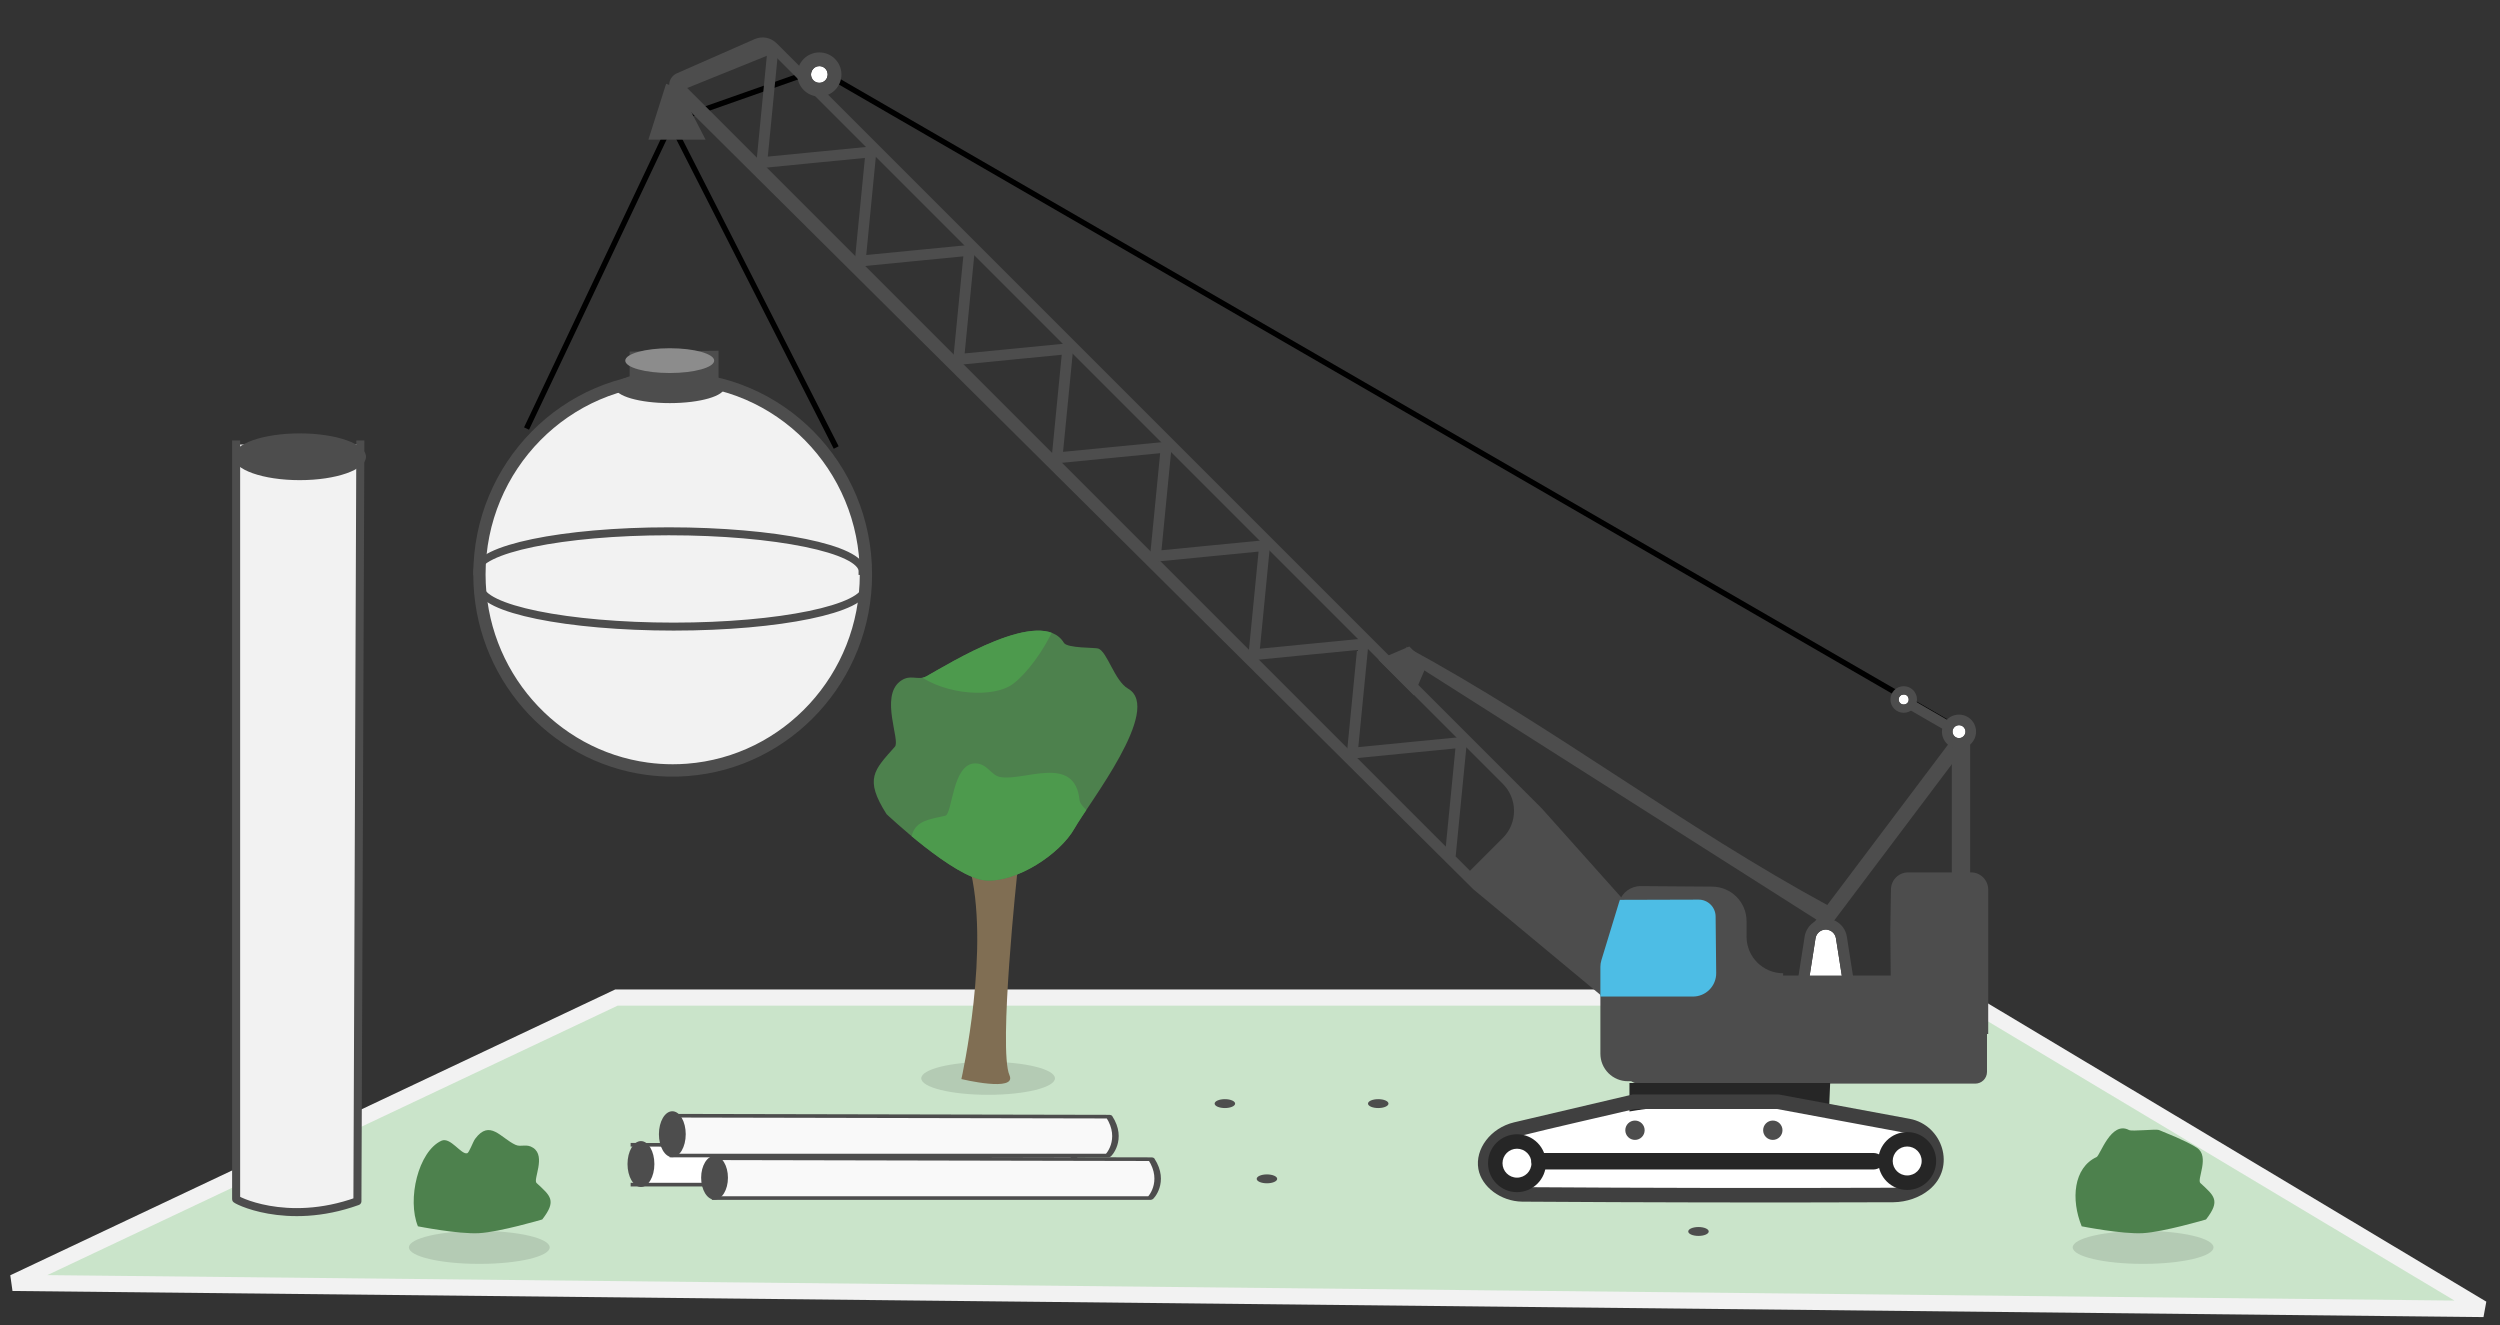 <?xml version="1.0" encoding="UTF-8" standalone="no"?>
<!DOCTYPE svg PUBLIC "-//W3C//DTD SVG 1.1//EN" "http://www.w3.org/Graphics/SVG/1.1/DTD/svg11.dtd">
<svg width="100%" height="100%" viewBox="0 0 681 361" version="1.1" xmlns="http://www.w3.org/2000/svg" xmlns:xlink="http://www.w3.org/1999/xlink" xml:space="preserve" xmlns:serif="http://www.serif.com/" style="fill-rule:evenodd;clip-rule:evenodd;stroke-linecap:square;stroke-miterlimit:1.5;">
    <rect x="0" y="0" width="681" height="361" fill="#333333" stroke="none"/>
    <g transform="matrix(1.297,0,0,1.631,-519.608,-1507.62)">
        <path d="M812.941,1090.96L530.083,1090.96L403.258,1138.61L922.224,1142.97L812.941,1090.96Z" style="fill:rgb(202,228,202);stroke:rgb(242,242,242);stroke-width:2.71px;"/>
    </g>
    <g transform="matrix(0.134,0,0,0.134,-4385.94,-627.529)">
        <g transform="matrix(1.537,0,0,1.3,17577.1,-2778.44)">
            <ellipse cx="11166.2" cy="7425.8" rx="88.402" ry="25.789" style="fill-opacity:0.11;"/>
        </g>
        <g transform="matrix(-0.769,0,0,1.009,41911.8,-543.343)">
            <path d="M9249.13,6934.57C9249.13,6934.57 9300.03,7294.91 9270.2,7346.07C9249.89,7380.91 9397.37,7353.8 9397.37,7353.8C9397.37,7353.8 9317.95,7085.4 9377.55,6921.02C9437.15,6756.63 9249.13,6934.57 9249.13,6934.57Z" style="fill:rgb(128,110,83);"/>
        </g>
        <g transform="matrix(-1.414,-0.232,-0.213,2.231,49315.5,-8071.16)">
            <path d="M9067.3,7414.66C9050.5,7389.8 8957.98,7294.19 9010.19,7281.3C9030.55,7276.27 9044.56,7251.24 9057.86,7249.67C9062.43,7249.13 9101.8,7254.09 9107.31,7249.59C9143.98,7219.63 9267.51,7285.55 9297.38,7299.89C9308.87,7305.4 9320.98,7299.56 9334.57,7308.68C9359.87,7325.64 9325.47,7361.2 9332.47,7367.65C9358.74,7391.82 9371.87,7400.9 9335.18,7429.39C9335.18,7429.39 9230.96,7476.76 9186.32,7474.3C9141.67,7471.85 9084.1,7439.53 9067.3,7414.66Z" style="fill:rgb(77,129,77);"/>
            <clipPath id="_clip1">
                <path d="M9067.3,7414.66C9050.5,7389.8 8957.98,7294.19 9010.19,7281.3C9030.55,7276.27 9044.56,7251.24 9057.86,7249.67C9062.43,7249.13 9101.8,7254.09 9107.31,7249.59C9143.98,7219.63 9267.51,7285.55 9297.38,7299.89C9308.87,7305.4 9320.98,7299.56 9334.57,7308.68C9359.87,7325.64 9325.47,7361.2 9332.47,7367.65C9358.74,7391.82 9371.87,7400.9 9335.18,7429.39C9335.18,7429.39 9230.96,7476.76 9186.32,7474.3C9141.67,7471.85 9084.1,7439.53 9067.3,7414.66Z"/>
            </clipPath>
            <g clip-path="url(#_clip1)">
                <g transform="matrix(0.855,-0.431,0.624,0.855,-3200.21,4865.29)">
                    <path d="M9067.3,7414.66C9050.5,7389.8 9043.26,7302.56 9095.48,7289.68C9115.83,7284.65 9129.85,7259.61 9143.14,7258.05C9147.72,7257.51 9187.08,7262.47 9192.59,7257.97C9229.26,7228.01 9267.51,7285.55 9297.38,7299.89C9308.87,7305.4 9320.98,7299.56 9334.57,7308.68C9359.87,7325.64 9325.47,7361.2 9332.47,7367.65C9358.74,7391.82 9371.87,7400.9 9335.18,7429.39C9335.18,7429.39 9230.96,7476.76 9186.32,7474.3C9141.67,7471.85 9084.1,7439.53 9067.3,7414.66Z" style="fill:rgb(77,154,77);"/>
                </g>
                <g transform="matrix(0.855,-0.431,0.624,0.855,-3324.83,5145.14)">
                    <path d="M9067.3,7414.66C9050.5,7389.8 9043.26,7302.56 9095.48,7289.68C9115.83,7284.65 9129.85,7259.61 9143.14,7258.05C9147.72,7257.51 9187.08,7262.47 9192.59,7257.97C9229.26,7228.01 9267.51,7285.55 9297.38,7299.89C9308.87,7305.4 9320.98,7299.56 9334.57,7308.68C9359.87,7325.64 9325.47,7361.2 9332.47,7367.65C9358.74,7391.82 9371.87,7400.9 9335.18,7429.39C9335.18,7429.39 9230.96,7476.76 9186.32,7474.3C9141.67,7471.85 9084.1,7439.53 9067.3,7414.66Z" style="fill:rgb(77,154,77);"/>
                </g>
            </g>
        </g>
    </g>
    <g transform="matrix(1.09,0,0,3.169,-720.155,-941.863)">
        <g transform="matrix(0.199,0,0,0.055,-1441.6,-3.985)">
            <ellipse cx="11166.2" cy="7425.8" rx="88.402" ry="25.789" style="fill-opacity:0.11;"/>
        </g>
        <g transform="matrix(0.115,-0.005,0.018,0.051,-411.072,69.811)">
            <path d="M9067.3,7414.66C9050.82,7367.74 9087.57,7290.45 9139.78,7277.57C9160.14,7272.54 9178.44,7305.28 9191.73,7303.71C9196.31,7303.17 9206.92,7286.02 9212.44,7281.52C9249.11,7251.56 9267.51,7285.55 9297.38,7299.89C9308.87,7305.4 9320.98,7299.56 9334.57,7308.68C9359.87,7325.64 9325.47,7361.2 9332.47,7367.65C9358.74,7391.82 9371.87,7400.9 9335.18,7429.39C9335.18,7429.39 9240.93,7441.32 9196.28,7438.87C9151.64,7436.42 9067.3,7414.66 9067.3,7414.66Z" style="fill:rgb(77,129,77);"/>
        </g>
    </g>
    <g transform="matrix(1.09,0,0,3.169,-266.938,-941.863)">
        <g transform="matrix(0.199,0,0,0.055,-1441.6,-3.985)">
            <ellipse cx="11166.2" cy="7425.8" rx="88.402" ry="25.789" style="fill-opacity:0.11;"/>
        </g>
        <g transform="matrix(0.115,-0.005,0.018,0.051,-411.072,69.811)">
            <path d="M9067.3,7414.66C9050.82,7367.74 9064.98,7315.69 9117.19,7302.81C9125.21,7300.82 9157.45,7245.16 9193.51,7264.74C9199.74,7268.11 9251.29,7268.28 9257.93,7271.14C9310.53,7293.76 9327.26,7303.77 9334.57,7308.68C9359.87,7325.64 9325.47,7361.2 9332.47,7367.65C9358.74,7391.82 9371.87,7400.9 9335.18,7429.39C9335.18,7429.39 9240.93,7441.32 9196.28,7438.87C9151.64,7436.42 9067.3,7414.66 9067.3,7414.66Z" style="fill:rgb(77,129,77);"/>
        </g>
        <g transform="matrix(0.917,0,0,0.222,-65.22,103.154)">
            <ellipse cx="683.461" cy="1330.58" rx="2.792" ry="1.721" style="fill:rgb(77,77,77);"/>
        </g>
        <g transform="matrix(0.917,0,0,0.222,-37.405,96.686)">
            <ellipse cx="683.461" cy="1330.58" rx="2.792" ry="1.721" style="fill:rgb(77,77,77);"/>
        </g>
        <g transform="matrix(0.917,0,0,0.222,42.627,107.677)">
            <ellipse cx="683.461" cy="1330.58" rx="2.792" ry="1.721" style="fill:rgb(77,77,77);"/>
        </g>
        <g transform="matrix(0.917,0,0,0.222,-75.73,96.686)">
            <ellipse cx="683.461" cy="1330.58" rx="2.792" ry="1.721" style="fill:rgb(77,77,77);"/>
        </g>
    </g>
    <g transform="matrix(1,0,0,3.828,-350.335,-1013.57)">
        <g transform="matrix(1,0,0,0.261,-0.104,11.53)">
            <path d="M494.191,1086.46L533.286,1003.94L577.879,1091.64" style="fill:none;stroke:black;stroke-width:1.5px;"/>
        </g>
        <g transform="matrix(1,0,0,0.261,42.311,-10.47)">
            <path d="M494.191,1086.46L530.911,1073.52L842.195,1253.71" style="fill:none;stroke:black;stroke-width:1.5px;"/>
        </g>
        <g transform="matrix(0.621,0,0,0.162,231.124,108.364)">
            <path d="M501.479,1026.88L476.385,1026.88L484.16,1002.31L490.026,1004.67L501.479,1026.88Z" style="fill:rgb(77,77,77);"/>
        </g>
        <g transform="matrix(0.209,0,0,0.055,262.583,179.976)">
            <path d="M1296.61,2538.66C1285.28,2538.66 1274.12,2537.9 1263.18,2536.44C1139.94,2519.95 1044.73,2413.63 1044.73,2285.09C1044.73,2145.14 1157.6,2031.52 1296.61,2031.52C1435.62,2031.52 1548.49,2145.14 1548.49,2285.09C1548.49,2418.55 1445.84,2528.07 1315.76,2537.93C1309.44,2538.41 1303.05,2538.66 1296.61,2538.66" style="fill:rgb(242,242,242);fill-rule:nonzero;stroke:rgb(77,77,77);stroke-width:16px;stroke-linejoin:round;"/>
        </g>
        <g transform="matrix(0.211,0,0,0.063,258.978,159.649)">
            <path d="M1048.51,2313.8C1048.51,2288.98 1159.61,2268.83 1296.47,2268.83C1433.32,2268.83 1545.87,2288.82 1545.87,2313.63" style="fill:none;fill-rule:nonzero;stroke:rgb(77,77,77);stroke-width:9px;"/>
        </g>
        <g transform="matrix(-0.211,0,0,-0.063,807.384,452.303)">
            <path d="M1048.51,2313.8C1048.51,2288.98 1159.61,2268.83 1296.47,2268.83C1433.32,2268.83 1545.87,2288.82 1545.87,2313.63" style="fill:none;fill-rule:nonzero;stroke:rgb(77,77,77);stroke-width:9px;"/>
        </g>
        <g transform="matrix(1,0,0,1,-0.812,7.162)">
            <g transform="matrix(-0.209,0,0,0.055,803.122,146.052)">
                <ellipse cx="1289.57" cy="2529.36" rx="71.52" ry="20.63" style="fill:rgb(77,77,77);"/>
            </g>
            <g transform="matrix(0,0.055,0.209,0,2.413,212.431)">
                <path d="M1276.39,2489.22L1312.69,2489.22L1312.69,2605.06L1275.35,2605.06L1276.39,2489.22Z" style="fill:rgb(77,77,77);"/>
            </g>
            <g transform="matrix(-0.209,0,0,0.055,804.003,142.241)">
                <ellipse cx="1293.9" cy="2564.31" rx="57.945" ry="16.03" style="fill:rgb(140,140,140);"/>
            </g>
        </g>
    </g>
    <g transform="matrix(1,0,0,1.095,-338.054,-1129.59)">
        <path d="M872.225,1268.7L872.225,1214.5" style="fill:none;stroke:rgb(77,77,77);stroke-width:5px;"/>
    </g>
    <g transform="matrix(0.707,0.707,-1.032,1.032,1169.08,-1666.14)">
        <path d="M880.328,1253.88L872.225,1214.5" style="fill:none;stroke:rgb(77,77,77);stroke-width:4px;"/>
    </g>
    <g transform="matrix(1,0,0,1,-338.054,-1009.31)">
        <path d="M840.202,1277.89L830.566,1277.89C830.566,1277.89 831.926,1269.22 832.602,1264.91C832.817,1263.54 833.997,1262.53 835.384,1262.53C835.384,1262.53 835.384,1262.53 835.384,1262.53C836.771,1262.53 837.951,1263.54 838.166,1264.91C838.842,1269.22 840.202,1277.89 840.202,1277.89Z" style="fill:white;"/>
        <path d="M843.709,1280.89L841.13,1264.44C840.686,1261.61 838.248,1259.53 835.384,1259.53C835.384,1259.53 835.384,1259.53 835.384,1259.53C832.52,1259.53 830.082,1261.61 829.638,1264.44L827.059,1280.89L843.709,1280.89ZM840.202,1277.89L830.566,1277.89C830.566,1277.89 831.926,1269.22 832.602,1264.91C832.817,1263.54 833.997,1262.53 835.384,1262.53C835.384,1262.53 835.384,1262.53 835.384,1262.53C836.771,1262.53 837.951,1263.54 838.166,1264.91C838.842,1269.22 840.202,1277.89 840.202,1277.89Z" style="fill:rgb(77,77,77);"/>
    </g>
    <g transform="matrix(0.866,-0.5,0.729,1.263,-1194.64,-901.315)">
        <path d="M892.324,1262.35L888.063,1264.14L827.654,1184.78L827.762,1180.81C851.81,1207.67 868.276,1235.49 892.324,1262.35Z" style="fill:rgb(77,77,77);"/>
    </g>
    <g transform="matrix(0.866,0.5,-0.5,0.866,378.717,-1269.3)">
        <rect x="852.344" y="1193.22" width="12.083" height="2.766" style="fill:rgb(77,77,77);"/>
    </g>
    <g transform="matrix(0.923,0.923,-3.939,3.939,775.596,-1519.8)">
        <g transform="matrix(0.915,0,-1.16009e-16,0.261,43.468,0)">
            <path d="M774.086,1038.98C774.086,1038.98 550.947,1039.6 516.846,1039.69C515.865,1039.7 514.947,1039.3 514.392,1038.64C513.837,1037.98 513.718,1037.13 514.073,1036.38C516.044,1032.22 519.369,1025.21 521.098,1021.56C521.773,1020.13 523.445,1019.2 525.309,1019.2C553.96,1019.2 772.139,1019.2 772.139,1019.2L808.052,1020.86L817.552,1031.19L813.103,1036.02L774.086,1038.98ZM526.297,1021.1L518.107,1036.97L770.586,1036.97L770.586,1028.26C770.586,1026.36 769.666,1024.54 768.029,1023.2C766.392,1021.85 764.172,1021.1 761.857,1021.1C683.337,1021.1 604.817,1021.1 526.297,1021.1Z" style="fill:rgb(77,77,77);"/>
        </g>
        <g transform="matrix(0.915,0,-1.16009e-16,0.261,43.468,0)">
            <path d="M526.297,1021.1L542.169,1036.97L558.041,1021.1L573.913,1036.97L589.784,1021.1L605.656,1036.97L621.528,1021.1L637.399,1036.97L653.271,1021.1L669.143,1036.97L685.015,1021.1L700.886,1036.97L716.758,1021.1L732.63,1036.97L748.502,1021.1L764.373,1036.97" style="fill:none;stroke:rgb(77,77,77);stroke-width:2.25px;"/>
        </g>
    </g>
    <g transform="matrix(1.264,0,0,0.478,-530.887,-207.476)">
        <path d="M848.217,996.686C848.217,992.989 847.083,989.988 845.687,989.988L773.116,989.988C771.72,989.988 770.586,992.989 770.586,996.686L770.586,1044.88C770.586,1048.57 771.72,1051.58 773.116,1051.58L845.687,1051.58C847.083,1051.58 848.217,1048.57 848.217,1044.88L848.217,996.686Z" style="fill:rgb(77,77,77);"/>
    </g>
    <g transform="matrix(0.632,0,0,0.559,-39.493,-448.996)">
        <path d="M828.364,1330.09L764.119,1330.09C760.978,1330.09 757.966,1328.68 755.745,1326.16C753.524,1323.65 752.276,1320.25 752.276,1316.7C752.276,1302.24 752.276,1280.44 752.276,1274.35C752.276,1273.27 752.418,1272.2 752.697,1271.16C753.979,1266.41 757.9,1251.89 760.369,1242.74C761.617,1238.12 765.405,1234.97 769.682,1235.01C777.572,1235.07 790.439,1235.18 800.496,1235.27C808.677,1235.34 815.277,1242.85 815.278,1252.1C815.278,1254.58 815.278,1257.14 815.278,1259.64C815.278,1269.49 822.347,1277.48 831.066,1277.48C831.067,1277.48 831.067,1277.48 831.067,1277.48L828.364,1330.09Z" style="fill:rgb(77,77,77);"/>
        <clipPath id="_clip2">
            <path d="M828.364,1330.09L764.119,1330.09C760.978,1330.09 757.966,1328.68 755.745,1326.16C753.524,1323.65 752.276,1320.25 752.276,1316.7C752.276,1302.24 752.276,1280.44 752.276,1274.35C752.276,1273.27 752.418,1272.2 752.697,1271.16C753.979,1266.41 757.9,1251.89 760.369,1242.74C761.617,1238.12 765.405,1234.97 769.682,1235.01C777.572,1235.07 790.439,1235.18 800.496,1235.27C808.677,1235.34 815.277,1242.85 815.278,1252.1C815.278,1254.58 815.278,1257.14 815.278,1259.64C815.278,1269.49 822.347,1277.48 831.066,1277.48C831.067,1277.48 831.067,1277.48 831.067,1277.48L828.364,1330.09Z"/>
        </clipPath>
        <g clip-path="url(#_clip2)">
            <g transform="matrix(1.15,0,0,1.248,-123.486,-328.838)">
                <path d="M758.822,1283.51L768.645,1258.45C768.645,1258.45 787.984,1258.39 798.317,1258.36C801.824,1258.34 804.683,1261.28 804.718,1264.93C804.779,1271.05 804.869,1280.21 804.936,1287.04C804.96,1289.46 804.051,1291.8 802.413,1293.52C800.775,1295.24 798.543,1296.21 796.214,1296.21L758.822,1296.21L758.822,1283.51Z" style="fill:rgb(77,189,229);"/>
            </g>
        </g>
    </g>
    <g transform="matrix(1.059,0,0,1.069,-432.323,-1121.48)">
        <path d="M919.653,1275.78C919.653,1273.36 917.671,1271.39 915.225,1271.39C910.664,1271.39 903.6,1271.39 899.065,1271.39C896.647,1271.39 894.677,1273.31 894.638,1275.71C894.567,1280.03 894.469,1286.05 894.469,1286.05L894.708,1312.58L919.653,1312.58L919.653,1275.78Z" style="fill:rgb(77,77,77);"/>
    </g>
    <g transform="matrix(1,0,0,1,-324.803,-982.871)">
        <path d="M813.562,1282.82L772.279,1282.94L757.589,1287.71L731.594,1291.99L730.568,1302.76L738.317,1308.43L843.924,1306.48L853.07,1301.31L849.1,1290.52L813.562,1282.82Z" style="fill:white;"/>
    </g>
    <g transform="matrix(1.462,0,0,2,-706.405,-2380.61)">
        <path d="M834.117,1348.46C834.117,1347.84 833.253,1347.34 832.187,1347.34C822.583,1347.34 780.028,1347.34 770.424,1347.34C769.358,1347.34 768.494,1347.84 768.494,1348.46C768.494,1348.46 768.494,1348.46 768.494,1348.46C768.494,1349.08 769.358,1349.59 770.424,1349.59C780.028,1349.59 822.583,1349.59 832.187,1349.59C833.253,1349.59 834.117,1349.08 834.117,1348.46C834.117,1348.46 834.117,1348.46 834.117,1348.46Z" style="fill:rgb(38,38,38);"/>
    </g>
    <g transform="matrix(1.564,0,0,1.564,-776.174,-1783.72)">
        <path d="M780.075,1329.11L780.075,1334.07C780.075,1334.07 787.569,1332.67 798.728,1332.59C804.258,1332.55 814.824,1334.12 814.824,1334.12L815.032,1329.11L780.075,1329.11Z" style="fill:rgb(38,38,38);"/>
    </g>
    <g transform="matrix(0.707,0.707,-0.707,0.707,693.9,-1150.62)">
        <path d="M729.292,1166.05L715.623,1166.05L719.04,1157.52L725.875,1157.52L729.292,1166.05Z" style="fill:rgb(77,77,77);"/>
    </g>
    <g transform="matrix(1.136,0,0,1,-440.842,-1030.81)">
        <path d="M846.01,1335.58C853.861,1337.27 857.242,1348.79 850.65,1354.91C848.364,1357.03 845.257,1358.25 842.085,1358.3C812.398,1358.43 782.71,1358.36 753.024,1358.14C747.964,1358.04 743.327,1354.14 742.562,1349.24C741.711,1343.81 745.496,1338.07 751.11,1336.54L779.532,1328.95L814.594,1328.95C825.066,1331.16 835.538,1333.37 846.01,1335.58ZM780.075,1332.9C770.727,1335.4 761.338,1337.76 752.031,1340.4C746.604,1342 744.129,1350.91 750.491,1353.64C751.304,1353.99 752.188,1354.17 753.081,1354.19C782.734,1354.42 812.389,1354.47 842.042,1354.35C848.103,1354.25 853.51,1346.54 848.74,1341.46C847.79,1340.44 846.515,1339.74 845.145,1339.44L814.161,1332.9L780.075,1332.9Z" style="fill:rgb(64,64,64);"/>
    </g>
    <g transform="matrix(0.577,0,0,0.577,32.054,-494.219)">
        <circle cx="869.285" cy="1201.94" r="3.047" style="fill:white;"/>
        <path d="M869.285,1193.9C864.844,1193.9 861.238,1197.5 861.238,1201.94C861.238,1206.39 864.844,1209.99 869.285,1209.99C873.727,1209.99 877.333,1206.39 877.333,1201.94C877.333,1197.5 873.727,1193.9 869.285,1193.9ZM869.285,1198.9C870.967,1198.9 872.333,1200.26 872.333,1201.94C872.333,1203.63 870.967,1204.99 869.285,1204.99C867.604,1204.99 866.238,1203.63 866.238,1201.94C866.238,1200.26 867.604,1198.9 869.285,1198.9Z" style="fill:rgb(77,77,77);"/>
    </g>
    <g transform="matrix(0.45,0,0,0.45,127.392,-350.332)">
        <circle cx="869.285" cy="1201.94" r="3.047" style="fill:white;"/>
        <path d="M869.285,1193.9C864.844,1193.9 861.238,1197.5 861.238,1201.94C861.238,1206.39 864.844,1209.99 869.285,1209.99C873.727,1209.99 877.333,1206.39 877.333,1201.94C877.333,1197.5 873.727,1193.9 869.285,1193.9ZM869.285,1198.9C870.967,1198.9 872.333,1200.26 872.333,1201.94C872.333,1203.63 870.967,1204.99 869.285,1204.99C867.604,1204.99 866.238,1203.63 866.238,1201.94C866.238,1200.26 867.604,1198.9 869.285,1198.9Z" style="fill:rgb(77,77,77);"/>
    </g>
    <g transform="matrix(0.747,0,0,0.747,-426.162,-877.563)">
        <circle cx="869.285" cy="1201.94" r="3.047" style="fill:white;"/>
        <path d="M869.285,1193.9C864.844,1193.9 861.238,1197.5 861.238,1201.94C861.238,1206.39 864.844,1209.99 869.285,1209.99C873.727,1209.99 877.333,1206.39 877.333,1201.94C877.333,1197.5 873.727,1193.9 869.285,1193.9ZM869.285,1198.9C870.967,1198.9 872.333,1200.26 872.333,1201.94C872.333,1203.63 870.967,1204.99 869.285,1204.99C867.604,1204.99 866.238,1203.63 866.238,1201.94C866.238,1200.26 867.604,1198.9 869.285,1198.9Z" style="fill:rgb(77,77,77);"/>
    </g>
    <g transform="matrix(1.153,0,0,4.415,-533.544,-1192.73)">
        <g>
            <g transform="matrix(0.211,0,0,0.055,260.685,233.492)">
                <path d="M1222.01,1165.23L1222.01,2011.55C1218.95,2011.28 1277.36,2043.17 1357.82,2014.11L1361.09,1165.19" style="fill:rgb(242,242,242);fill-rule:nonzero;stroke:rgb(77,77,77);stroke-width:9px;stroke-linejoin:round;"/>
            </g>
            <g transform="matrix(1.049,0,0,0.265,-25.746,-16.187)">
                <ellipse cx="533.169" cy="1186.88" rx="14.926" ry="5.443" style="fill:rgb(77,77,77);"/>
            </g>
        </g>
    </g>
    <g transform="matrix(2.2652e-17,-0.37,2.537,1.55342e-16,-582.286,514.547)">
        <g transform="matrix(0.211,0,0,0.055,260.685,233.492)">
            <path d="M1222.01,1165.23L1222.01,2011.55C1218.95,2011.28 1277.36,2043.17 1357.82,2014.11L1361.09,1165.19" style="fill:white;fill-rule:nonzero;stroke:rgb(77,77,77);stroke-width:12.67px;stroke-linejoin:round;"/>
        </g>
        <g transform="matrix(1.132,3.29547e-33,3.91333e-32,0.265,-69.864,-16.187)">
            <ellipse cx="533.169" cy="1186.88" rx="14.926" ry="5.443" style="fill:rgb(77,77,77);"/>
        </g>
    </g>
    <g transform="matrix(4.78789e-18,-0.078,0.14,8.57725e-18,31.661,421.673)">
        <path d="M1222.01,1165.23L1222.01,2011.55C1218.95,2011.28 1277.36,2043.17 1357.82,2014.11L1361.09,1165.19" style="fill:rgb(249,249,249);fill-rule:nonzero;stroke:rgb(77,77,77);stroke-width:12.67px;stroke-linejoin:round;"/>
    </g>
    <g transform="matrix(4.78789e-18,-0.078,0.14,8.57725e-18,20.161,410.086)">
        <path d="M1222.01,1165.23L1222.01,2011.55C1218.95,2011.28 1277.36,2043.17 1357.82,2014.11L1361.09,1165.19" style="fill:rgb(249,249,249);fill-rule:nonzero;stroke:rgb(77,77,77);stroke-width:12.67px;stroke-linejoin:round;"/>
    </g>
    <g transform="matrix(2.56401e-17,-0.419,0.671,4.10991e-17,-613.256,532.356)">
        <ellipse cx="533.169" cy="1186.88" rx="14.926" ry="5.443" style="fill:rgb(77,77,77);"/>
    </g>
    <g transform="matrix(2.44877e-17,-0.4,0.671,4.10991e-17,-601.755,534.086)">
        <ellipse cx="533.169" cy="1186.88" rx="14.926" ry="5.443" style="fill:rgb(77,77,77);"/>
    </g>
    <g transform="matrix(1.313,0,0,1.313,-582.122,-1420.23)">
        <circle cx="782.551" cy="1316.15" r="2.007" style="fill:rgb(77,77,77);"/>
    </g>
    <g transform="matrix(1.313,0,0,1.313,-544.576,-1420.23)">
        <circle cx="782.551" cy="1316.15" r="2.007" style="fill:rgb(77,77,77);"/>
    </g>
    <g transform="matrix(1.928,0,0,1.928,-1041.15,-2236.14)">
        <path d="M754.345,1320.08C756.602,1320.08 758.435,1321.91 758.435,1324.17C758.435,1326.42 756.602,1328.26 754.345,1328.26C752.087,1328.26 750.254,1326.42 750.254,1324.17C750.254,1321.91 752.087,1320.08 754.345,1320.08ZM754.345,1322.12C755.474,1322.12 756.39,1323.04 756.39,1324.17C756.39,1325.3 755.474,1326.21 754.345,1326.21C753.216,1326.21 752.299,1325.3 752.299,1324.17C752.299,1323.04 753.216,1322.12 754.345,1322.12Z" style="fill:rgb(38,38,38);"/>
    </g>
    <g transform="matrix(1.928,0,0,1.928,-934.859,-2236.74)">
        <path d="M754.345,1320.08C756.602,1320.08 758.435,1321.91 758.435,1324.17C758.435,1326.42 756.602,1328.26 754.345,1328.26C752.087,1328.26 750.254,1326.42 750.254,1324.17C750.254,1321.91 752.087,1320.08 754.345,1320.08ZM754.345,1322.12C755.474,1322.12 756.39,1323.04 756.39,1324.17C756.39,1325.3 755.474,1326.21 754.345,1326.21C753.216,1326.21 752.299,1325.3 752.299,1324.17C752.299,1323.04 753.216,1322.12 754.345,1322.12Z" style="fill:rgb(38,38,38);"/>
    </g>
</svg>

